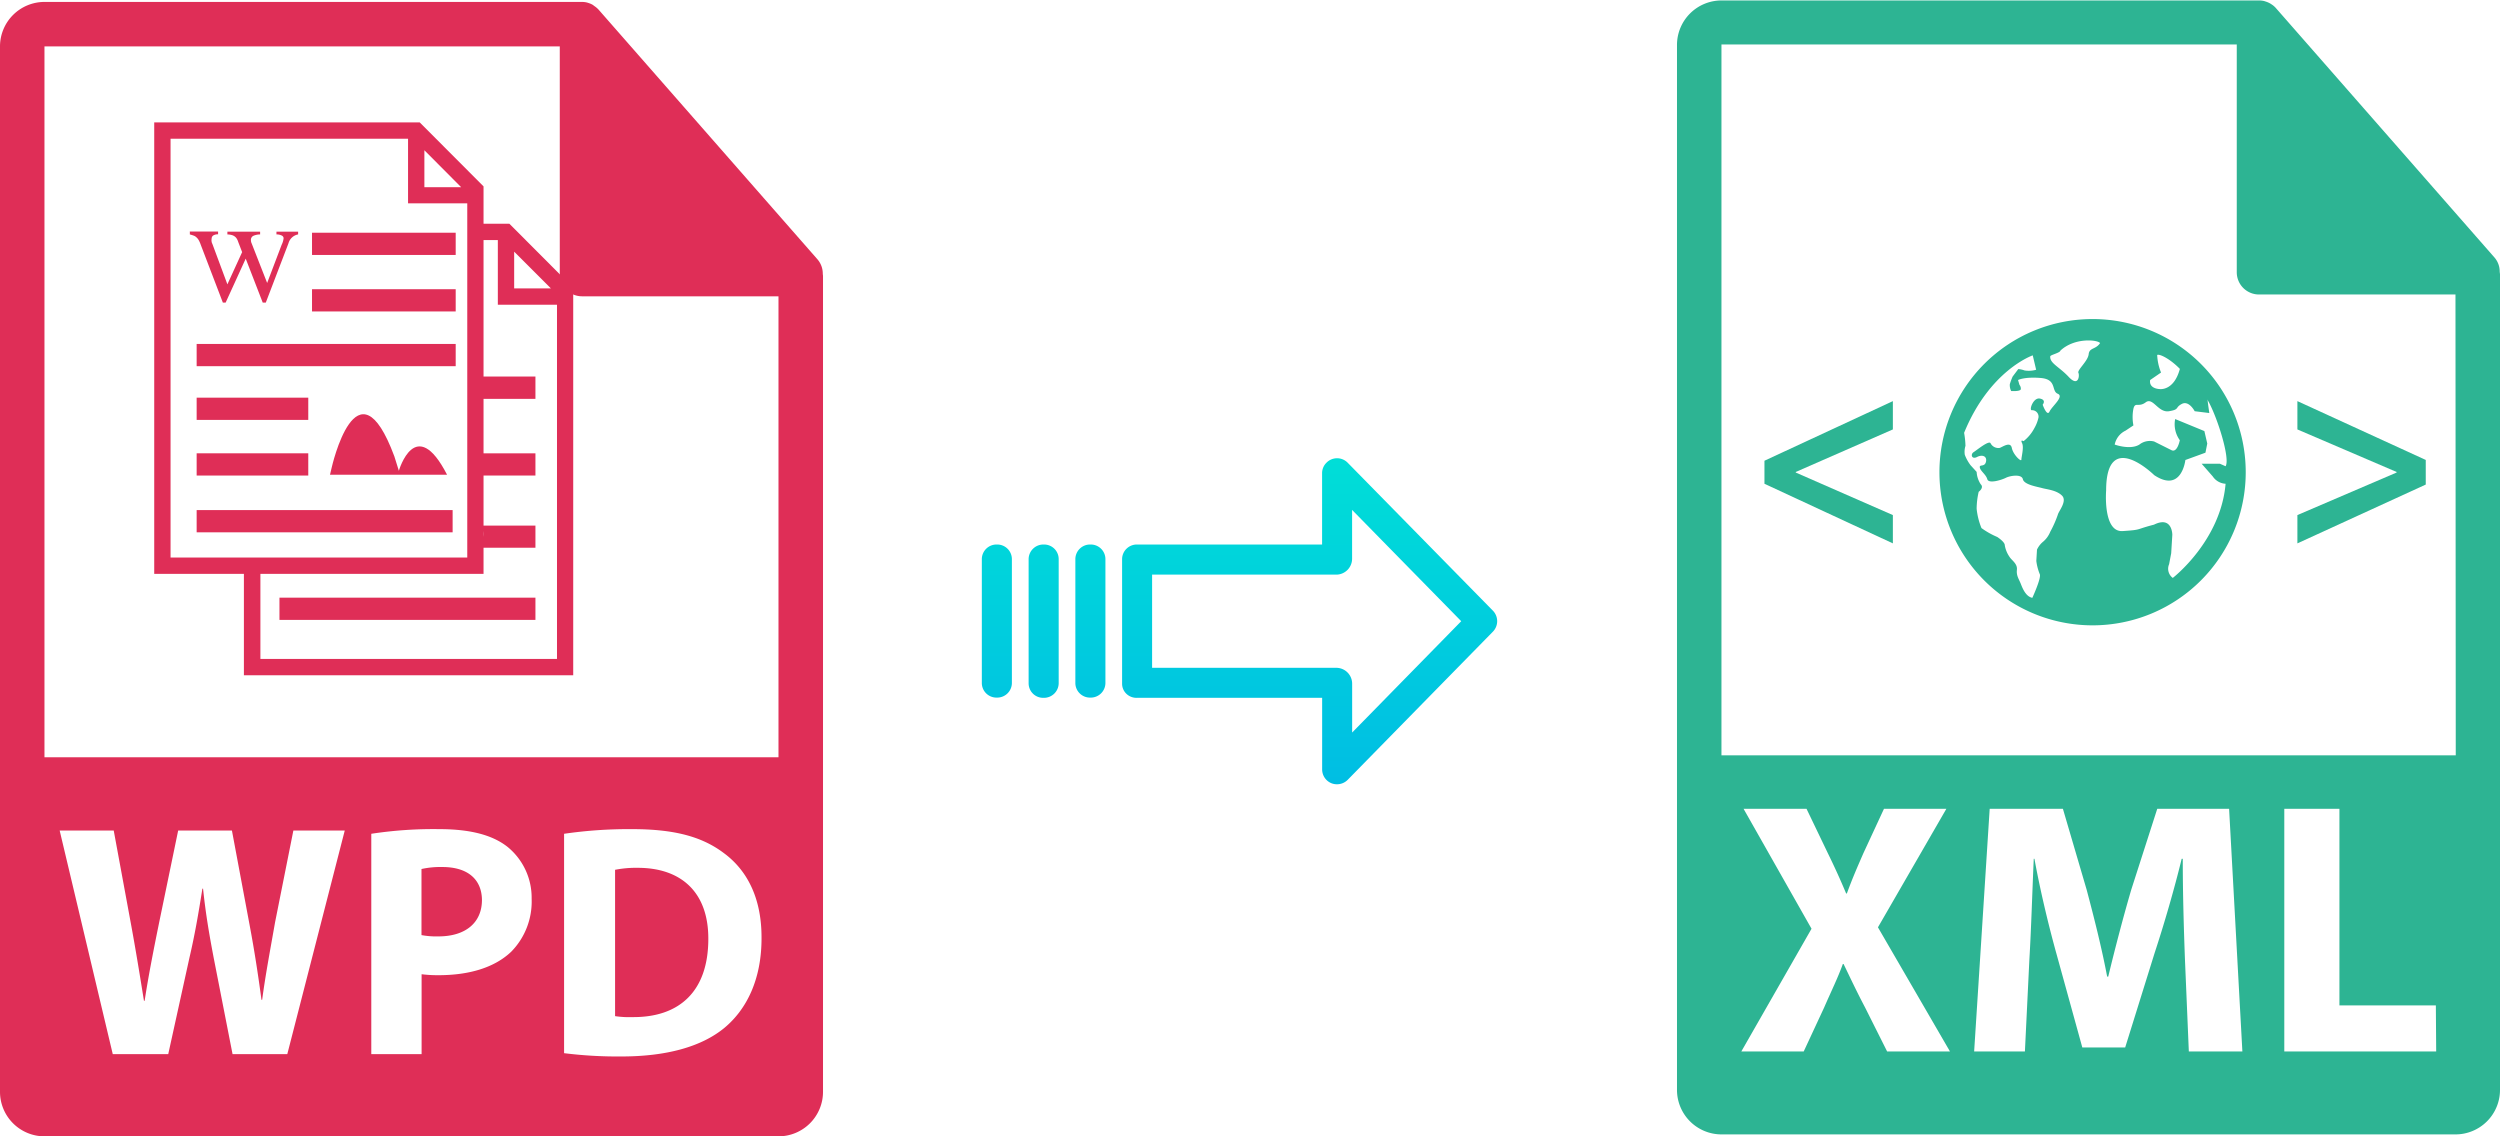 <svg xmlns="http://www.w3.org/2000/svg" xmlns:xlink="http://www.w3.org/1999/xlink" viewBox="0 0 440.76 200.34"><defs><style>.cls-1{fill:#2db493;}.cls-2{fill:url(#linear-gradient);}.cls-3{fill:url(#linear-gradient-2);}.cls-4{fill:url(#linear-gradient-3);}.cls-5{fill:url(#linear-gradient-4);}.cls-6{fill:#df2e57;}.cls-7{isolation:isolate;}</style><linearGradient id="linear-gradient" x1="230.88" y1="135.98" x2="230.88" y2="16.78" gradientTransform="matrix(1, 0, 0, -1, 0, 186.67)" gradientUnits="userSpaceOnUse"><stop offset="0" stop-color="#00efd1"/><stop offset="1" stop-color="#00acea"/></linearGradient><linearGradient id="linear-gradient-2" x1="192.23" y1="135.98" x2="192.23" y2="16.78" xlink:href="#linear-gradient"/><linearGradient id="linear-gradient-3" x1="183.98" y1="135.98" x2="183.98" y2="16.78" xlink:href="#linear-gradient"/><linearGradient id="linear-gradient-4" x1="175.74" y1="135.98" x2="175.74" y2="16.78" xlink:href="#linear-gradient"/></defs><title>wpd to xml</title><g id="Layer_2" data-name="Layer 2"><g id="Layer_12" data-name="Layer 12"><path class="cls-1" d="M440.71,47.93a3.8,3.8,0,0,0-.93-2.54l-38.56-44,0,0a3.69,3.69,0,0,0-.78-.65,2.26,2.26,0,0,0-.26-.16,4,4,0,0,0-.77-.32l-.21-.07a3.82,3.82,0,0,0-.9-.11H303.5a7.85,7.85,0,0,0-7.84,7.84V192.16A7.85,7.85,0,0,0,303.5,200H432.91a7.85,7.85,0,0,0,7.85-7.84V48.36C440.75,48.22,440.73,48.07,440.71,47.93Zm-108,137.45-3.88-7.74c-1.58-3-2.6-5.21-3.8-7.68h-.13c-.89,2.47-2,4.69-3.3,7.68L318,185.38H307l12.38-21.64L307.4,142.6h11.1l3.75,7.81c1.27,2.6,2.22,4.7,3.23,7.11h.13c1-2.73,1.84-4.63,2.92-7.11l3.62-7.81h11l-12.06,20.89,12.7,21.89Zm53.19,0L385.21,169c-.19-5.15-.38-11.37-.38-17.59h-.19c-1.33,5.46-3.11,11.56-4.76,16.57l-5.2,16.69h-7.56l-4.57-16.56c-1.39-5-2.85-11.11-3.87-16.7h-.12c-.26,5.78-.45,12.38-.77,17.71L357,185.38h-8.95l2.74-42.78H363.7l4.19,14.28c1.33,5,2.66,10.28,3.61,15.3h.19c1.21-5,2.67-10.6,4.07-15.36l4.57-14.22H393l2.34,42.78Zm43.61,0H402.73V142.6h9.72v34.66h17Zm3.45-52.21H303.5V7.84h90.85V48a3.92,3.92,0,0,0,3.92,3.92h34.64Z"/><polygon class="cls-1" points="311.08 85.29 333.72 95.8 333.72 90.81 316.6 83.31 316.6 83.21 333.72 75.71 333.72 70.72 311.08 81.23 311.08 85.29"/><polygon class="cls-1" points="405.04 75.71 422.53 83.21 422.53 83.31 405.04 90.81 405.04 95.8 427.67 85.43 427.67 81.09 405.04 70.72 405.04 75.71"/><path class="cls-1" d="M368.93,56.25a27,27,0,1,0,27,27A27,27,0,0,0,368.93,56.25ZM379.08,67,381,65.68a9.28,9.28,0,0,1-.68-3.1c.47-.23,2.37.77,4,2.46-1.08,4-3.62,3.55-3.62,3.55S378.83,68.54,379.08,67ZM362.8,90.75a19.49,19.49,0,0,1-1.33,3,4.49,4.49,0,0,1-1.34,1.82,4,4,0,0,0-1,1.33l-.12,2a9.18,9.18,0,0,0,.6,2.3c.36.6-1.3,4.2-1.3,4.2-1.05-.2-1.63-1.42-2-2.38s-.84-1.49-.72-2.57-.94-1.67-1.3-2.27a5,5,0,0,1-.84-2.06c0-.6-1.33-1.45-1.33-1.45a13.91,13.91,0,0,1-2.78-1.57,12.35,12.35,0,0,1-.85-3.39,13.57,13.57,0,0,1,.36-3s1-.73.36-1.33a4.4,4.4,0,0,1-.72-2.18l-1.09-1.2a7.5,7.5,0,0,1-1-1.82,3.5,3.5,0,0,1,.12-1.57,15,15,0,0,0-.24-2.3c4.52-11.07,12.1-13.66,12.1-13.66l.6,2.54a4.72,4.72,0,0,1-2.05.12,4,4,0,0,0-1.1-.24l-1,1.33a11.72,11.72,0,0,0-.49,1.33,2.27,2.27,0,0,0,.24,1.21s1.7.12,1.7-.36a1.06,1.06,0,0,0-.24-.73l-.25-.85s1.1-.6,4-.36,1.82,2.29,3,2.78-1,2.18-1.45,3.14-1.21-1.21-1.21-1.21.72-.83-.48-1.08-2,2.17-1.4,2.05a1.14,1.14,0,0,1,1.15,1.26,6.43,6.43,0,0,1-.72,1.88,7.1,7.1,0,0,1-1.92,2.32s-.62-.38-.26.35-.12,2.41-.12,2.9-1.45-.85-1.69-2.06-1.66-.15-2.14,0a1.55,1.55,0,0,1-1.6-.81c-.25-.61-2.43,1.2-3,1.56s-.35,1.34.61.85,1.81-.12,1.57.86-1.2.36-1.08,1,1.08,1.21,1.32,2.06,2.55.12,3.27-.25,2.78-.72,3,.25,2.54,1.32,3.39,1.56,2.54.36,3.51,1.33S362.92,90.15,362.8,90.75Zm5.44-28.29c-.13,1.21-2.05,2.78-1.81,3.27s0,2.55-1.7.73-3.39-2.42-3.26-3.64c0-.24,1.75-.62,1.78-1,2.56-2.39,6.66-1.9,7-1.33C369.49,61.65,368.36,61.25,368.24,62.46Zm21,8.12c1.63,2.8,4,10.28,3.14,11.62l-1-.44h-3.22L390.12,84a2.92,2.92,0,0,0,2.26,1.29c-.87,10.11-9.31,16.6-9.31,16.6a2,2,0,0,1-.65-2.41l.37-1.94.2-3.26s0-3.38-3.23-1.78c-3.46.89-2,.89-5.52,1.13s-2.92-7.15-2.92-7.15c0-11.06,8.48-2.71,8.48-2.71,4.84,3.22,5.49-2.67,5.49-2.67l3.54-1.29.32-1.61L388.64,76l-5.15-2.12a4.81,4.81,0,0,0,.82,3.73s-.44,2.34-1.52,1.73l-3-1.5a3,3,0,0,0-2.61.54c-1.62,1-4.35,0-4.35,0a3.49,3.49,0,0,1,1.92-2.46l1.38-.92a7.7,7.7,0,0,1,0-2.94c.32-1.29.89-.16,2.17-1.13s2.18,1.89,4.11,1.57,1-.64,2.26-1.29,2.26,1.29,2.26,1.29l2.58.32S389.07,69.82,389.25,70.58Z"/></g><g id="Layer_3" data-name="Layer 3"><path class="cls-2" d="M237.58,81.56a2.61,2.61,0,0,0-3.7,0,2.58,2.58,0,0,0-.79,1.9V96H200.48a2.6,2.6,0,0,0-2.65,2.54v22a2.46,2.46,0,0,0,.77,1.79,2.57,2.57,0,0,0,1.88.7h32.62v12.59a2.63,2.63,0,0,0,1.62,2.46,2.57,2.57,0,0,0,1,.19,2.64,2.64,0,0,0,1.89-.79l25.59-26.11a2.65,2.65,0,0,0,0-3.71Zm.81,47.59v-8.63a2.8,2.8,0,0,0-2.7-2.78H203.12V101.31h32.56a2.81,2.81,0,0,0,2.7-2.78V89.9l19.24,19.62Z"/><path class="cls-3" d="M192.24,96h0a2.59,2.59,0,0,0-2.65,2.54v0l0,21.89a2.58,2.58,0,0,0,2.59,2.56h.06a2.59,2.59,0,0,0,2.65-2.54v0l0-21.89A2.58,2.58,0,0,0,192.3,96Z"/><path class="cls-4" d="M184,96h0a2.6,2.6,0,0,0-2.65,2.54v21.93a2.56,2.56,0,0,0,2.58,2.56H184a2.6,2.6,0,0,0,2.65-2.54V98.57A2.57,2.57,0,0,0,184.06,96Z"/><path class="cls-5" d="M175.75,96h0a2.59,2.59,0,0,0-2.65,2.54v0l0,21.89a2.58,2.58,0,0,0,2.59,2.56h.06a2.59,2.59,0,0,0,2.65-2.54v0l0-21.89A2.58,2.58,0,0,0,175.81,96Z"/><path class="cls-6" d="M112.44,153a19,19,0,0,0-4,.35v25.8a16.93,16.93,0,0,0,3.1.17c8.07.06,13.34-4.38,13.34-13.8C124.9,157.31,120.1,153,112.44,153Z"/><path class="cls-6" d="M145.06,48.27a3.87,3.87,0,0,0-.93-2.54l-38.57-44s0,0,0,0a4,4,0,0,0-.77-.66L104.5.85a4,4,0,0,0-.77-.33l-.22-.07a3.8,3.8,0,0,0-.89-.11H7.84A7.85,7.85,0,0,0,0,8.18V192.5a7.85,7.85,0,0,0,7.84,7.84H137.25a7.85,7.85,0,0,0,7.85-7.84V48.71C145.1,48.56,145.07,48.42,145.06,48.27ZM50.65,185.85H41l-3.33-17c-.76-4-1.4-7.66-1.87-12.17h-.12c-.7,4.45-1.35,8.19-2.28,12.17l-3.74,17H19.88l-9.36-39.42h9.53l3,16.26c.87,4.68,1.69,9.77,2.33,13.75h.12c.65-4.27,1.58-9,2.57-13.86l3.34-16.15h9.48L44,163.05c.87,4.61,1.51,8.83,2.1,13.22h.12c.58-4.39,1.46-9,2.28-13.69l3.22-16.15h9.06Zm39.49-18.07c-3,2.87-7.55,4.15-12.81,4.15a22,22,0,0,1-3-.17v14.09H65.46V147a72.5,72.5,0,0,1,12-.82c5.51,0,9.43,1.06,12.06,3.16a11.55,11.55,0,0,1,4.21,9.12A12.61,12.61,0,0,1,90.14,167.78Zm37.62,13.4c-4.15,3.45-10.47,5.08-18.19,5.08a76.06,76.06,0,0,1-10.12-.58V147a79.19,79.19,0,0,1,12-.82c7.49,0,12.34,1.34,16.15,4.21,4.09,3,6.66,7.89,6.66,14.85C134.31,172.75,131.56,178,127.76,181.18ZM7.84,133.51V8.18H98.69V48.31a3.93,3.93,0,0,0,3.93,3.93h34.63v81.27Z"/><path class="cls-6" d="M78,152.86a15.48,15.48,0,0,0-3.69.35v11.65a14,14,0,0,0,3,.23c4.74,0,7.66-2.4,7.66-6.43C84.93,155,82.42,152.86,78,152.86Z"/><path class="cls-6" d="M89.81,39.45H85.25V32.86L74,21.58H27.19v79.6H43v17.87h58.06V50.73Zm.84,4.92,6.48,6.48H90.65Zm-5.4,49.26a5.68,5.68,0,0,1,0,1ZM74.82,26.49,81.3,33H74.82ZM30.07,98.3V24.46H71.94V35.85H82.38V98.3Zm68.14,17.87H45.91v-15H85.25v-4.6H94.4V92.66H85.25V83.84H94.4V79.92H85.25v-9.6H94.4V66.39H85.25V42.33h2.52v11.4H98.2v62.44Z"/><rect class="cls-6" x="55.01" y="41.03" width="25.33" height="3.92"/><rect class="cls-6" x="55.01" y="50.99" width="25.33" height="3.92"/><rect class="cls-6" x="34.67" y="60.64" width="45.67" height="3.92"/><rect class="cls-6" x="34.67" y="70.11" width="19.68" height="3.92"/><rect class="cls-6" x="34.67" y="79.92" width="19.68" height="3.92"/><rect class="cls-6" x="34.67" y="89.93" width="45.13" height="3.92"/><rect class="cls-6" x="49.27" y="105.37" width="45.13" height="3.92"/><path class="cls-6" d="M70.32,83l-.79-2.53c-6.62-17.83-11.06,2-11.06,2l-.29,1.23H78.82C73.26,72.88,70.32,83,70.32,83Z"/><g class="cls-7"><path class="cls-6" d="M33.37,40.82h5.08v.49a1.53,1.53,0,0,0-.92.25.75.75,0,0,0-.22.58,1.05,1.05,0,0,0,0,.46c0,.15.11.33.18.53l2.6,7,2.6-5.68-.69-1.79a2.41,2.41,0,0,0-.26-.58,1.35,1.35,0,0,0-.36-.39,1.48,1.48,0,0,0-.52-.25,3.31,3.31,0,0,0-.77-.11v-.49h5.77v.49a3,3,0,0,0-1.22.26.79.79,0,0,0-.4.77,1.24,1.24,0,0,0,.12.53l2.74,7,2.55-6.72A3.4,3.4,0,0,0,50,42a.54.54,0,0,0-.26-.44,2,2,0,0,0-1-.23v-.49h3.82v.49a2.17,2.17,0,0,0-1.7,1.56l-4,10.46h-.54l-3-7.75-3.54,7.75h-.49l-3.9-10.2a4.84,4.84,0,0,0-.35-.8,2,2,0,0,0-.4-.5,1.36,1.36,0,0,0-.5-.31c-.19-.07-.41-.14-.67-.21v-.49Z"/></g></g></g></svg>